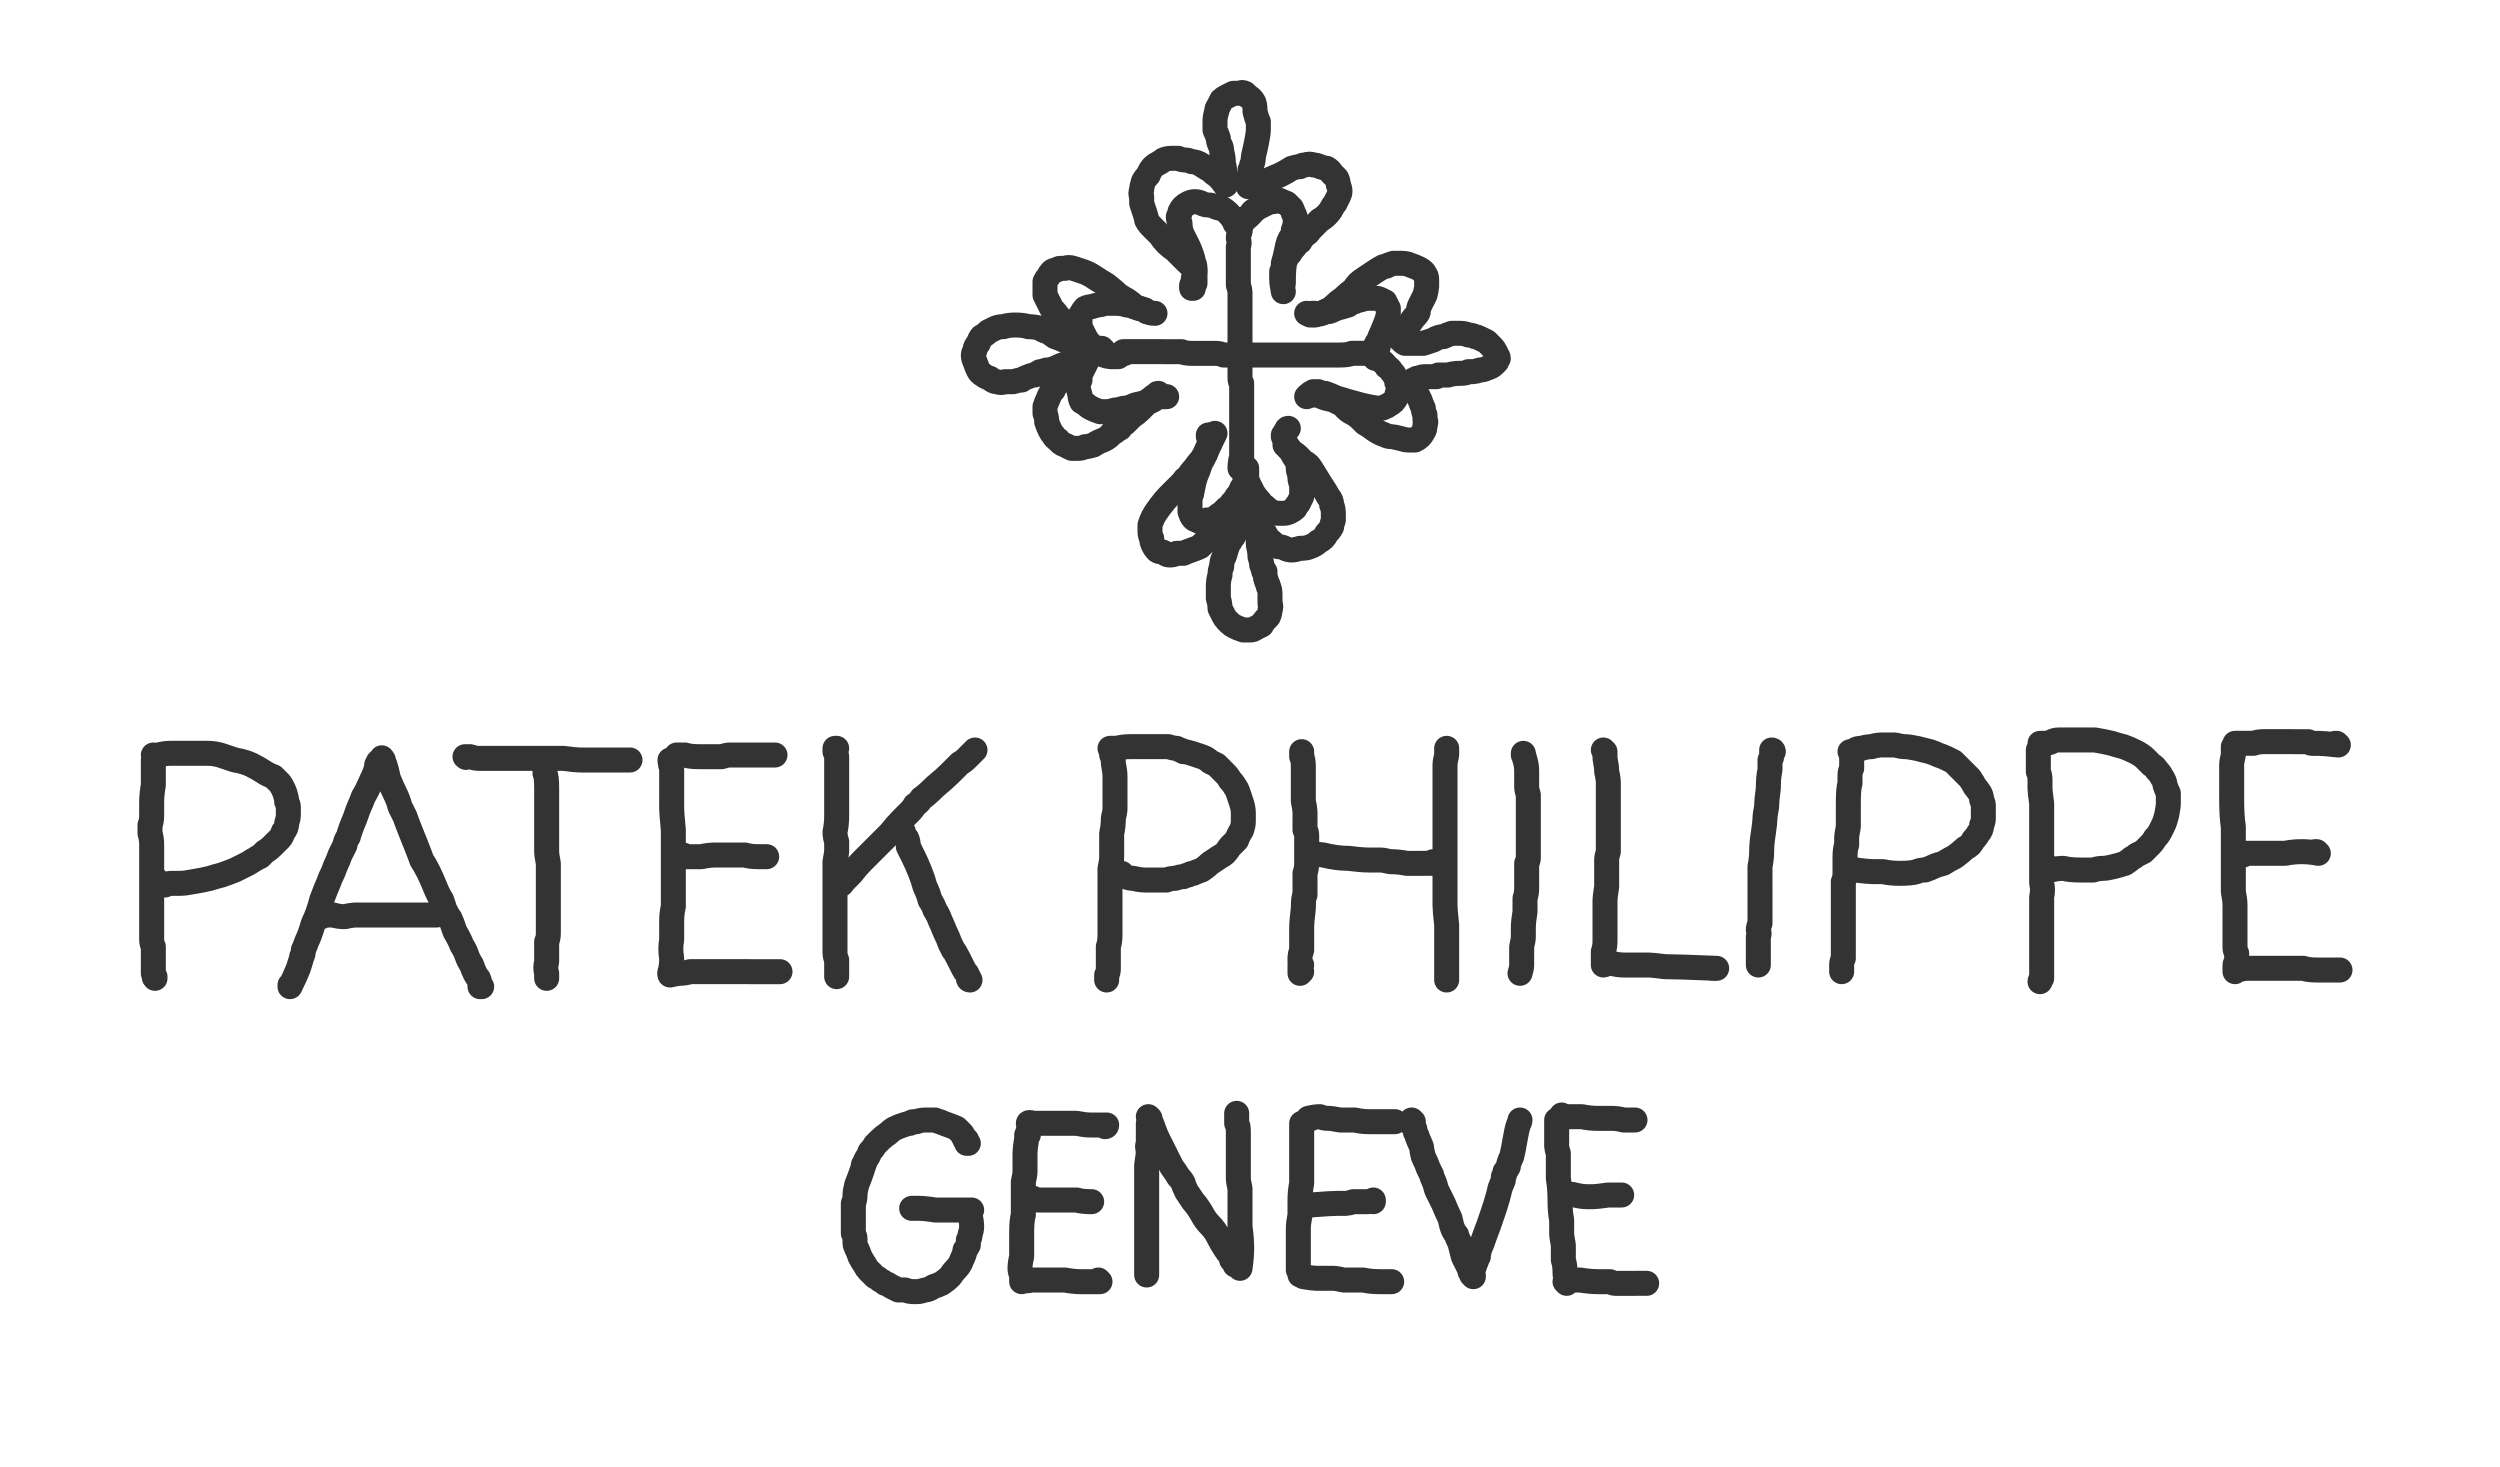 <svg xmlns="http://www.w3.org/2000/svg" width="150" height="88" version="1.2"><style>.a{fill:none;stroke:#333;stroke-linecap:round;stroke-linejoin:round;stroke-width:1.5}</style><path fill-rule="evenodd" d="M74.4 13.9q-.1.1 0 0-.1.1-.1.4.1.3 0 .5v2.3q.1.3.1.4V22.7q0 .2.1.3v.5q0 0 0 0v.1q0 0 0 0V27.4q-.1.3-.1.7V28h.1" class="a"/><path fill-rule="evenodd" d="M67.5 21.2v-.1q0 0 0 0h-.1.1q-.1 0 0 0H70.9q.2.1.6.1h1.4q.3 0 .5.1H80.4q.5 0 .7-.1h.8q0 0 0 0t0 0 0 0h.1q0 0 0 0" class="a"/><path fill-rule="evenodd" d="M78.7 18.8q0 0 0 0t0 0h.2q.2.1.4 0l.4-.2q.2-.1.4-.3.2-.2.5-.4.3-.3.6-.5.2-.3.3-.4.1-.1.4-.3l.6-.4q.3-.2.5-.3.2 0 .3-.1l.3-.1h.5q.3 0 .5.1.3.1.5.2t.3.2q.1.1.1.2.1 0 .1.3v.4q0 .1-.1.5l-.3.6q-.1.2-.1.4 0 .1-.3.4-.2.3-.3.4-.1.2-.2.3l-.2.2q-.1.1-.1.2-.1 0 0 .1 0 .1.1.1 0 .1.2.2h1.1l.6-.2q.3-.2.6-.2.2-.1.5-.2h.5q.3 0 .5.1.2 0 .4.1.1 0 .3.1l.4.2.3.3q.2.2.2.3.1.1.1.2.1.1.1.2-.1.1-.1.2l-.2.2q-.1.1-.4.2-.2.1-.4.1-.3.1-.4.1h-.3q-.1.1-.5.1t-.7.1h-.6l-.1.1h-.7q-.2 0-.4.1H85q-.1.1-.2.1V23.1q0 .1.1.2 0 .2.1.3l.2.4q.1.3.2.5 0 .2.1.4v.3q.1.1 0 .3 0 .3-.1.4-.1.2-.2.3-.1.1-.3.2h-.4q-.2 0-.5-.1-.4-.1-.5-.1-.2 0-.4-.1-.3-.1-.6-.3-.4-.3-.6-.4l-.3-.3q-.2-.2-.6-.4-.3-.2-.4-.4L80 24q-.5-.1-.7-.2-.2-.1-.3-.1H78.7q0 0 0 0" class="a"/><path fill-rule="evenodd" d="m78.4 18.8.2.1h.3q.2-.1.3-.1.2 0 .3-.1h.2q.1 0 .5-.2.4-.1.7-.2.2-.2.4-.2.1-.1.3-.1.3-.1.5-.1h.5q.1 0 .3.1.1.1.2.1 0 .1.1.2 0 .1.1.2v.3q0 .2-.2.7-.2.5-.3.7-.1.3-.2.4-.1.2-.1.3 0 0 0 0v-.1h.1q0 0 0 0h.1M82.5 21.5q0-.1-.3-.3l.2.1q.2.2.4.3.3.2.4.4.2.1.3.3.2.2.2.3.1.1.1.3 0 .1.1.2v.4q-.1.1-.1.3-.1.2-.2.3-.1.1-.3.2-.1.1-.2.1-.1.1-.3.1-.2 0-.7-.1-.5-.1-.8-.2-.4-.1-.7-.2-.4-.1-.6-.2-.2-.1-.5-.2-.2 0-.4-.1h-.3q-.2.1-.3.2l-.1.1M71.5 17.3h.1q0-.1.1-.3v-.7q0-.1-.1-.3-.2-.1-.4-.3l-.3-.3-.4-.4q-.3-.2-.5-.4t-.4-.5l-.5-.5q-.2-.2-.3-.4 0-.1-.1-.4l-.2-.6v-.4q-.1-.2 0-.4 0-.2.1-.5.1-.2.3-.4.1-.3.3-.5.1-.1.3-.2.2-.1.3-.2.2-.1.5-.1h.4q.2.1.4.1t.4.1q.3 0 .6.2t.5.3q.2.2.5.4.2.2.4.5.1.1 0-.4 0-.6-.1-.9 0-.4-.1-.7 0-.3-.1-.4-.1-.2-.1-.4-.1-.3-.2-.5v-.5q0-.3.1-.6 0-.2.1-.3l.2-.4q.1-.1.3-.2l.4-.2h.4q.1-.1.3 0l.2.2q.2.1.3.3.1.1.1.6.1.4.2.6v.5q0 .2-.1.7-.1.5-.2.9 0 .3-.1.5 0 .2-.1.3v.3q-.1.1-.1.3v.4h.1q.1 0 .3-.1.3 0 .6-.2.4-.2.9-.4.4-.2.7-.4.3-.1.5-.1.1-.1.3-.1.3-.1.5 0 .2 0 .4.1.3.1.4.1.2.1.3.3l.3.3q.1.2.1.4.1.2.1.4 0 .1-.1.3l-.2.4q-.1.1-.2.3-.1.2-.3.4-.2.2-.4.3l-.3.3-.3.3q-.1.2-.3.3-.2.2-.3.4-.2.1-.3.3-.2.2-.3.4-.2.2-.3.5-.1.3-.1 1.3 0 0 0 0v-.1" class="a"/><path fill-rule="evenodd" d="M71.5 17.1q.1-.1.1-.4.1-.3.1-.6 0-.2-.1-.4 0-.1-.1-.4-.1-.3-.2-.5l-.2-.4-.2-.4q-.1-.3-.1-.6-.1-.2-.1-.4.1-.1.1-.3.1-.2.2-.3.1-.1.3-.2.2-.1.4-.1t.4.1.4.1.4.1.4.1q.2.1.4.3.3.3.4.6h.1M74.4 13.8q0 0 0 0-.1-.1 0-.2.1-.2.2-.3 0-.1.1-.2.1 0 .2-.1l.2-.2q0-.1.2-.2.1-.1.3-.2l.4-.2q.2-.1.4-.1.2-.1.3-.1.1 0 .2.1.1 0 .3.1l.3.3q.1.2.1.3.1.1.1.2.1.2 0 .4 0 .2-.1.4 0 .2-.1.4-.2.2-.3.8-.1.5-.2.8 0 .3-.1.5v.4q0 .3.1.8 0 0 0 0M70 23.8q-.1 0 0 0h-.5q-.1.1-.2.1h-.1v.1h-.1q0 0 0 0l-.1.1q-.2 0-.3.2l-.3.3q-.2.2-.5.4l-.4.4q-.2.1-.3.3-.2.1-.3.2l-.2.1q-.1.2-.5.4-.3.1-.6.3-.3.1-.5.1-.2.1-.4.1h-.4l-.4-.2q-.3-.1-.4-.3-.2-.1-.3-.3-.1-.1-.2-.3-.1-.2-.2-.5 0-.3-.1-.5v-.4q.1-.3.2-.5.1-.3.3-.5.1-.3.4-.5l.5-.5q.4-.2.5-.3l.4-.2q.1-.1.1-.2.1 0 .1-.1h-.1l-.3.1q-.3.1-.6.1t-.7.2-.7.2q-.3.1-.4.1-.2.1-.3.2-.2 0-.4.1-.3.1-.4.2-.2 0-.5.1h-.5q-.2.1-.5 0-.2 0-.4-.2-.3-.1-.4-.2-.2-.1-.3-.3-.1-.2-.2-.5-.1-.2-.1-.4 0-.1.1-.3 0-.2.2-.4.1-.3.2-.4.2-.1.4-.3l.4-.2q.2-.1.5-.1.3-.1.7-.1.5 0 .8.1.4 0 .7.1.3.2.5.2.1.1.4.3.3.1.5.2.1 0 .3.1.2.1.6.1 0 0 0 0t0 0 0 0v-.1q0 0 0 0l-.2-.3-.4-.4q-.3-.3-.5-.7-.3-.4-.5-.6l-.2-.4-.2-.4v-.8q.1-.2.2-.3.1-.2.2-.3.1-.1.3-.1.1-.1.2-.1h.3q.2-.1.5 0l.6.2q.3.1.6.3.3.2.8.5.5.4.7.6.3.2.5.3.3.2.5.4l.6.2q.2.2.6.2 0 0 0 0t0 0" class="a"/><path fill-rule="evenodd" d="M69.5 23.6q0 0 0 0-.1 0-.1.1l-.2.1q-.1.1-.4.3-.2.1-.7.2-.4.2-.7.2-.3.1-.5.1-.3.1-.5.1H66q-.3-.1-.5-.2t-.3-.2-.3-.2q-.1-.2-.1-.4-.1-.3-.1-.5 0-.3.1-.4v-.3l.2-.4.2-.4q.1-.3.1-.4l.2-.2.2-.1q.1-.1.2-.1h.2l.1.1" class="a"/><path fill-rule="evenodd" d="M67.1 21.3v.1h-.5q-.1 0-.4-.1-.2-.2-.4-.3-.1-.1-.3-.2-.1-.2-.3-.4L65 20l-.2-.4V19q0-.1.1-.2.1-.2.2-.3.2-.1.4-.1.3-.1.4-.1.1 0 .4-.1h.7q.3 0 .6.1.2 0 .7.2.5.1.5.2M77.3 25.7q0-.1 0 0 .1-.1 0 0-.1 0-.1.1-.1.1-.1.2l-.1.1v.1l.1.2q0 .1.1.3.1.1.2.3.1.1.4.3l.4.4q.2.1.3.2.1.1.4.6.3.5.5.8.2.3.3.5.2.2.2.5.1.2.1.5v.4q-.1.3-.1.4-.1.2-.3.4-.1.2-.2.3-.1.1-.3.2-.2.2-.5.3-.2.1-.6.1-.3.1-.5.1t-.4-.1-.4-.1q-.2-.1-.4-.3-.2-.1-.4-.5-.3-.3-.4-.5-.1-.2-.1-.3-.1-.1-.2-.1l.1.3q.1.3.1.5.1.3.1.8.1.4.1.7.1.3.1.5.1.2.1.3 0 .1.1.1v.2q0 .1.1.4.1.2.1.3.1.1.1.5v.5q.1.2 0 .4 0 .2-.1.4l-.2.2q-.1.1-.2.3l-.4.2q-.1.1-.3.1h-.4q-.3-.1-.5-.2t-.3-.2l-.2-.2q-.1-.1-.2-.3l-.2-.4q0-.3-.1-.6v-.7q0-.4.1-.7 0-.3.1-.5 0-.3.1-.5t.2-.6q.1-.3.2-.4.1-.2.2-.3 0-.1.1-.3.2-.1.3-.3.1-.2.1-.4.1-.2.1-.3-.1 0-.1-.1" class="a"/><path fill-rule="evenodd" d="M74.6 30.7h.1q-.1 0 0 0-.2-.2-.4 0t-.4.5l-.4.4q-.3.2-.5.4-.2.1-.3.3-.1.1-.4.2l-.3.3q-.2.1-.5.2t-.5.2h-.4q-.2.1-.4.1t-.3-.1-.3-.1q-.1 0-.2-.1t-.2-.3q-.1-.2-.1-.4-.1-.2-.1-.4v-.4q.1-.3.2-.5t.4-.6q.3-.4.5-.6l.5-.5.4-.4q.1-.2.2-.2.1-.1.3-.4.2-.2.4-.5.2-.2.3-.4.2-.2.2-.4l.2-.4q0-.2-.1-.4v-.1" class="a"/><path fill-rule="evenodd" d="m77.1 26.7.1.1q0 0 0 0t0 0l.1.1.2.2q.1.3.3.5.1.3.1.6.1.3.1.5t.1.3v.8l-.2.4q-.1.1-.2.3-.1.1-.3.2-.2.1-.4.1h-.3q-.2 0-.4-.1t-.4-.3q-.2-.1-.3-.3-.2-.2-.4-.5l-.3-.6q-.1-.3-.2-.5V28l.1.1q0 0 0 0v.1q0 0 0 0v.4q-.1.1-.1.2v.1q0 .1-.2.4-.1.3-.3.5-.1.2-.3.4-.1.2-.3.3l-.3.3q-.2.1-.4.3-.2.1-.5.1-.2.1-.3.1-.2 0-.3-.1-.1 0-.2-.1t-.2-.4v-.9q.1-.1.1-.2l.1-.5q.1-.5.3-.9.1-.4.3-.7.1-.3.4-.9l.3-.6M9.3 58.6v.1q0 0 0 0-.1-.1 0-.1 0 .1-.1-.2v-1.6q-.1-.2-.1-.4v-5.7q0-.4-.1-.7v-.5q.1-.2.1-.6v-.8q0-.4.1-1v-1.5V45.9M9.2 45.3q0 0 0 0t0 0q0 .1.3 0 .4-.1.7-.1H12.5q.3 0 .7.1l.9.3q.6.1 1 .3.4.2.7.4.3.2.6.3l.4.4q.2.3.3.6.1.3.1.5.1.2.1.3v.5q0 .2-.1.5 0 .3-.2.5-.1.3-.2.4l-.4.4q-.3.3-.5.4l-.3.3q-.1 0-.2.1-.2.1-.5.3l-.8.4q-.5.2-.8.3-.4.1-.7.2-.4.1-1 .2-.5.1-.8.1h-.5q-.2 0-.4.1-.2 0-.6-.1 0-.1.1-.1v-.1M22.7 45.7q0 .1 0 0l-.1.2q0 .3-.3.9-.3.7-.5 1-.1.3-.2.5t-.3.8q-.3.7-.4 1.1-.2.3-.2.5l-.3.6q-.1.3-.2.5t-.2.5q-.2.4-.3.7-.1.2-.4 1-.2.8-.5 1.4-.2.7-.4 1.1-.1.3-.2.5 0 .3-.1.4 0 .1-.2.7-.2.5-.5 1.1 0 0 0 0v-.1M22.9 45.5q0-.1.1.1 0 .1.1.3.1.3.2.8.2.5.4.9t.3.8l.3.6q.1.3.3.8l.4 1q.2.5.3.8.2.3.4.7.2.4.4.9t.4.8l.2.6q.2.4.3.5.1.2.3.8.3.5.4.8.2.3.3.6.1.3.3.6.1.3.2.5t.2.3q.1.2.1.5h.1q0 0 0 0M19.3 55q0-.1.2-.1h.5q.3.1.7.1.4-.1.7-.1h4.8q0 0 0 0t0 0M28 45.4q0 .1-.1 0h.3q.3.1.5.1h5.1q.7.1 1.1.1H37.8q0 0 0 0h-.1M32.7 46.1q0 0 0 0v.3q.1.2.1.9v3.8q0 .2.1.7V56q0 .3-.1.5v1.2q-.1.4 0 .7v.3M40.2 45.6q0 0 0 0v.1q0 0 0 0 0 .1.1.4v2.3q0 .4.1 1.4v4.6q-.1.4-.1.9v1.1q-.1.5 0 1.1 0 .5-.1.8v.2" class="a"/><path fill-rule="evenodd" d="M40.3 58.4h-.1q.1.1.5 0 .4 0 .7-.1H46.8M41 51.3h-.1l.1.1h1.1q.4-.1.9-.1h1.7q.3.1.8.1h.5M40.7 45.3h-.1.5q.3.1.8.1h1.4q.3-.1.5-.1h2.7q0 0 0 0h-.1M50.2 44.9h-.1q0 0 0 0v.2q.1.2.1.3v3.5q0 .6-.1 1 0 .3.1.6v.5q0 .2-.1.7v5.4q0 .3.1.5v.5q0 0 0 0v.4q0 0 0 0v.1-.1q0 0 0 0M50.5 52.9q.1 0-.1.2 0 0 0 0t0 0 0 0q.1 0 .2-.2l.5-.5q.3-.4.6-.7l.5-.5.3-.3.3-.3.6-.6q.4-.5.7-.8l.5-.5q.2-.2.3-.4.2-.1.4-.4.3-.2.8-.7.6-.5.9-.8l.6-.6q.2-.1.4-.3l.2-.2.3-.3q0 0 0 0l-.1.1M54.2 49.9q0 0 0 0t0 0v.1q0 .1.2.3.1.2.1.5l.3.6q.2.4.4.9t.3.9q.2.4.3.8.2.3.3.6.2.3.3.6.1.2.3.7.2.4.3.7l.2.4q.1.1.3.5l.3.6q.1.2.2.3l.2.4q0 0 0 0-.1 0-.1-.1 0 0 0 0M66.7 45.2q0 0 0 0v.1q.1.1.1.5.1.5.1.8v1.9q0 .2-.1.6 0 .5-.1.9v1.4q0 .3-.1.7v4q0 .4-.1.7V58.1q0 .3-.1.4v.3-.1q0 0 0 0" class="a"/><path fill-rule="evenodd" d="M66.7 44.9h-.1q0 0 0 0h.4q.4-.1.8-.1h2.3q.3.1.5.1l.2.1q.1 0 .2.1.2 0 .5.1l.6.2q.3.1.5.3l.4.2.2.2.3.3q.2.2.3.4.2.2.3.4.1.1.2.4l.2.6q.1.3.1.6v.5q0 .2-.1.5-.2.3-.3.6l-.4.4q-.2.3-.3.4-.1.1-.3.2l-.6.4q-.2.2-.5.4-.3.1-.5.2-.2 0-.3.1-.1 0-.3.1-.2 0-.5.1-.3 0-.5.1H68.7q-.3 0-.7-.1-.4 0-.8-.3 0 0 0 0t0 0 0 0 0 0h.1M86.8 44.9q0 0 0 0v.4q-.1.4-.1.6V54.3q0 .3.1 1.2v3.2q0 0 0 0t0 0 0 0v.1q0 0 0 0M78.6 51.2l-.1.1q.2-.1.9 0 .8.2 1.5.2.8.1 1.2.1h.7q.2 0 .6.1.5 0 1 .1H85.9q0-.1.1-.1 0 0 0 0M78.1 45.3v-.1q0 0 0 0t0 0v-.1.3q.1.2.1.6v2.1q.1.4.1.7v1q.1.1.1.3v1.7q0 .3-.1.6v1.3q-.1.1-.1.8-.1.8-.1 1.2V57q-.1.3-.1.4v.4l.1.1q0 .1-.1.1v.4q0 0 0 0l.1-.1M91.4 45.2v.1q0-.1.1.3.1.3.1.7v.9q0 .2.1.5v3.8q0 .1-.1.3v1.5q0 .3-.1.6v.8q-.1.6-.1 1v.5q0 .2-.1.6v1.1q0 .2-.1.5 0 0 0 0M96.3 45.1l-.1-.1.1.1v.4q.1.5.1.8.1.4.1.7V51.1q-.1.3-.1.5v1.6q-.1.6-.1.9v2.4q0 .3-.1.6V57.9q0 0 0 0 .1 0 .1-.1" class="a"/><path fill-rule="evenodd" d="M96.3 57.7q0 0 0 0t0 0 0 0 0 0q0 .1.4.1.4.1.7.1h1.5q.2 0 1 .1.7 0 3.1.1H102.7M106.4 45.1q0-.1-.1-.1v.4q0 .1-.1.2v.6q-.1.4-.1 1.1-.1.7-.1 1.1-.1.5-.1.7 0 .2-.1.9-.1.6-.1 1.1 0 .4-.1.9V55.4q-.1.2-.1.4.1.2 0 .4v1.5q0 0 0 0v.1q0 0 0 0t0 0 0 0v.1q0 0 0 0t0 0M111.1 45.3v.8q-.1.2-.1.4v.5q-.1.3-.1 1.2v1.4q-.1.5-.1.7v.4q-.1.2-.1.8v.9q0 .3-.1.5v4.6q-.1.2-.1.4v.4q0 0 0 0" class="a"/><path fill-rule="evenodd" d="M111 45.1h.1l.2-.1q.1-.1.4-.1.3-.1.6-.1.3-.1.6-.1h.8q.4.1.6.1.2 0 .7.1l.8.2q.3.1.5.2.3.1.5.2l.4.2.5.5.5.5q.2.3.3.5.1.1.3.4.1.2.1.4.1.2.1.3v.8q0 .2-.1.4 0 .3-.2.5-.1.2-.3.4-.1.2-.2.3-.1.1-.3.2-.2.2-.6.5-.4.2-.7.4-.4.1-.6.2-.2.1-.5.2-.3 0-.5.1-.3.1-1 .1-.6 0-1-.1h-.6q-.3 0-1.1-.1 0 0 0 0h.1M122.3 45v.1q0 0 0 0 0 .1 0 0v1.2q.1.2.1.5v.5q0 .2.1.9V53q.1.4 0 .8V58.7q-.1.1-.1.2 0 0 0 0t0 0M122.4 44.6v.1q0 0 0 0l.1-.1q0 0 0 0t0 0h.2q.2 0 .4-.1t.4-.1h2.2q.6.1 1 .2.3.1.7.2.3.1.7.3.4.2.6.4l.4.4q.2.1.3.3.2.2.3.4.2.3.2.5.1.3.2.5v.6q0 .2-.1.7-.1.4-.2.6l-.2.4q-.1.2-.3.4-.1.2-.3.4l-.4.4-.4.2q-.1.1-.3.2-.1.1-.4.3-.3.1-.7.2-.4.1-.6.1-.3 0-.6.1h-.8q-.6 0-1-.1-.3 0-.8.1 0 0 0 0l.1-.1M134 44.8q0 0 0 0t0 0v.5q-.1.4-.1.6v2q0 1.1.1 1.7V53.5q.1.5.1.8V56.9q0 .1.1.3v.5q-.1.1-.1.2V58.2q0 0 0 0v.1M134.2 58.2q0 0 0 0t0 0l.5-.1H138.2q.3.1.8.1h1.4q0 0 0 0h-.1M134.6 51.3q0-.1-.1-.1h.1q.1 0 0 0h2.5q.5-.1 1-.1t1 .1l-.1-.1q0 0 0 0h-.1M134.2 44.6h-.1 1.1q.3-.1.6-.1H138.5q.1.1.2.1h.4q.3 0 1.2.1l-.1-.1h-.1M58.1 68.6H58q0 0 0 0v-.2q0 0 0 0h-.1v-.1l-.1-.1q0-.1-.1-.2l-.3-.3q-.2-.1-.5-.2t-.5-.2q-.1 0-.3-.1h-.5q-.4 0-.6.1h-.2q-.1 0-.2.1-.1 0-.4.1-.3.1-.5.2t-.4.3q-.3.2-.5.4l-.3.3q-.1.2-.3.4-.1.3-.2.4l-.1.2q0 .1-.1.2v.1l-.1.3q-.1.3-.3.8-.1.4-.1.6 0 .3-.1.5V74q.1.2.1.3v.3q0 .1.1.3.1.2.2.5.1.2.3.5.1.2.2.3l.2.2.2.2q.2.1.3.2.2.1.3.2.1 0 .4.2l.4.2h.4q.3.1.4.1h.3q.2 0 .5-.1.2 0 .5-.2.3-.1.5-.2.3-.2.5-.4.2-.3.4-.5t.3-.5q.2-.4.2-.6.1-.1.2-.3v-.3q.1-.1.1-.3.1-.3.1-.5 0-.3-.1-.7 0 0 0 0t0 0" class="a"/><path fill-rule="evenodd" d="M54.8 72.5h-.1.4q.4 0 1 .1h2.2q0 0 0 0t0 0h-.1M61.6 68.1q0 0 0 0h.1v-.3q0 0 0 0l-.1.5q-.1.6-.1 1v1q0 .2-.1.6v2q-.1.3-.1 1.1v1.4q-.1.4-.1.7 0 .2.1.4v.4-.1q0 0 0 0M61.5 76.8q0 0 0 0 0 .1.4 0h2q.5.1.9.1H66l-.1-.1q0 0 0 0M62 71.9q-.1.1-.1 0 0 0 0 0 0 .1.4.1h2.3q.3.1.9.1h-.2M61.7 67.4q0 0 0 0 0-.1.3 0H64.6q.5.1.8.1h1q0 0 0 0 0 .1-.1.1M68.9 67.4q0 .1 0 0V68.6q-.1.2 0 .4 0 .3-.1.9V76.5q0 0 0 0v-.2M69 67.1l-.1-.1q0 0 0 0 0 .1.2.4.1.3.3.8l.5 1 .4.8q.3.4.4.6.2.2.3.4 0 .1.2.5l.4.6q.2.2.5.7.2.4.5.7.3.3.5.7.2.4.4.7.2.3.3.4.1.1.1.3.1.1.2.1v.1q0 0 0 0t0 0 0 0v.1h.1q-.1 0-.1-.1 0 0 0 0M74.2 66.8V67.4q.1.1.1.5v2.8q0 .2.1.6v2.3q.1.7.1 1.3 0 .5-.1 1.2 0 0 0 0t0 0V76M78.1 67.4q0 0 0 0t0 0 0 0V71q-.1.5-.1 1v.9q-.1.5-.1.8V76.1q0 0 0 0t0 0 0 0 0 0v.1q0 0 0 0 0 .1 0 0l.1.1q0 0 0 0t0 0 0 0v.1q0 0 0 0v.1q0 0 0 0v-.1M83.4 76.9h.1-.7q-.6 0-1-.1h-1.2q-.4-.1-.6-.1h-1q-.2 0-.8-.1 0 0 0 0t0 0h.1M82.4 72.1V72q0 .1-.4.1h-.8q-.3.1-.4.1h-.5q-.4 0-1.7.1h.1q0 0 0 0M83.6 67.3h.1q0 0 0 0h-1.6q-.4 0-.8-.1h-.9q-.5-.1-.7-.1-.3 0-.5-.1-.3 0-.7.1h.2M84.8 67.3h-.1v-.1l.1.1v.3q.1.1.1.2t.1.3q.1.3.2.5t.1.3q0 .1.1.5.2.4.3.7l.2.4q0 .1.1.3.1.2.2.6l.4.8q.2.5.4.9.1.5.2.7.1.2.2.3 0 .1.2.5l.2.8.3.6q.1.2.1.3.1 0 .1.1v.1h.1v.1q0 0 0 0t0 0 0 0 0 0M91.2 67.2q0 .1-.1.3-.1.3-.2.9-.1.6-.2 1-.2.4-.2.6-.1.2-.2.3 0 .2-.1.3v.2l-.2.5q-.1.5-.4 1.4-.3.9-.5 1.4-.2.6-.3.8-.1.3-.1.5-.1.1-.1.2t-.1.2q0 .2-.1.3 0 0 0 0V76M93.4 67.2q0 0 0 0v1.6q0 .1.1.4v1.5q.1.6.1 1.3 0 .7.1 1.2v.8q0 .2.1.7v.9q.1.3.1.7 0 .3.1.7v-.1h-.1M94 76.8q0 0 0 0t0 0h.8q.6.1 1.1.1h.7q.2.1.3.1H98.8M94.2 71.7q0 0 0 0t0 0q-.1-.1.3 0t.7.1h.4q.2 0 .9-.1h.8M93.7 66.9l.1.1h1.1q.5.1.9.1h.8q.5 0 .8.1h.7" class="a"/></svg>